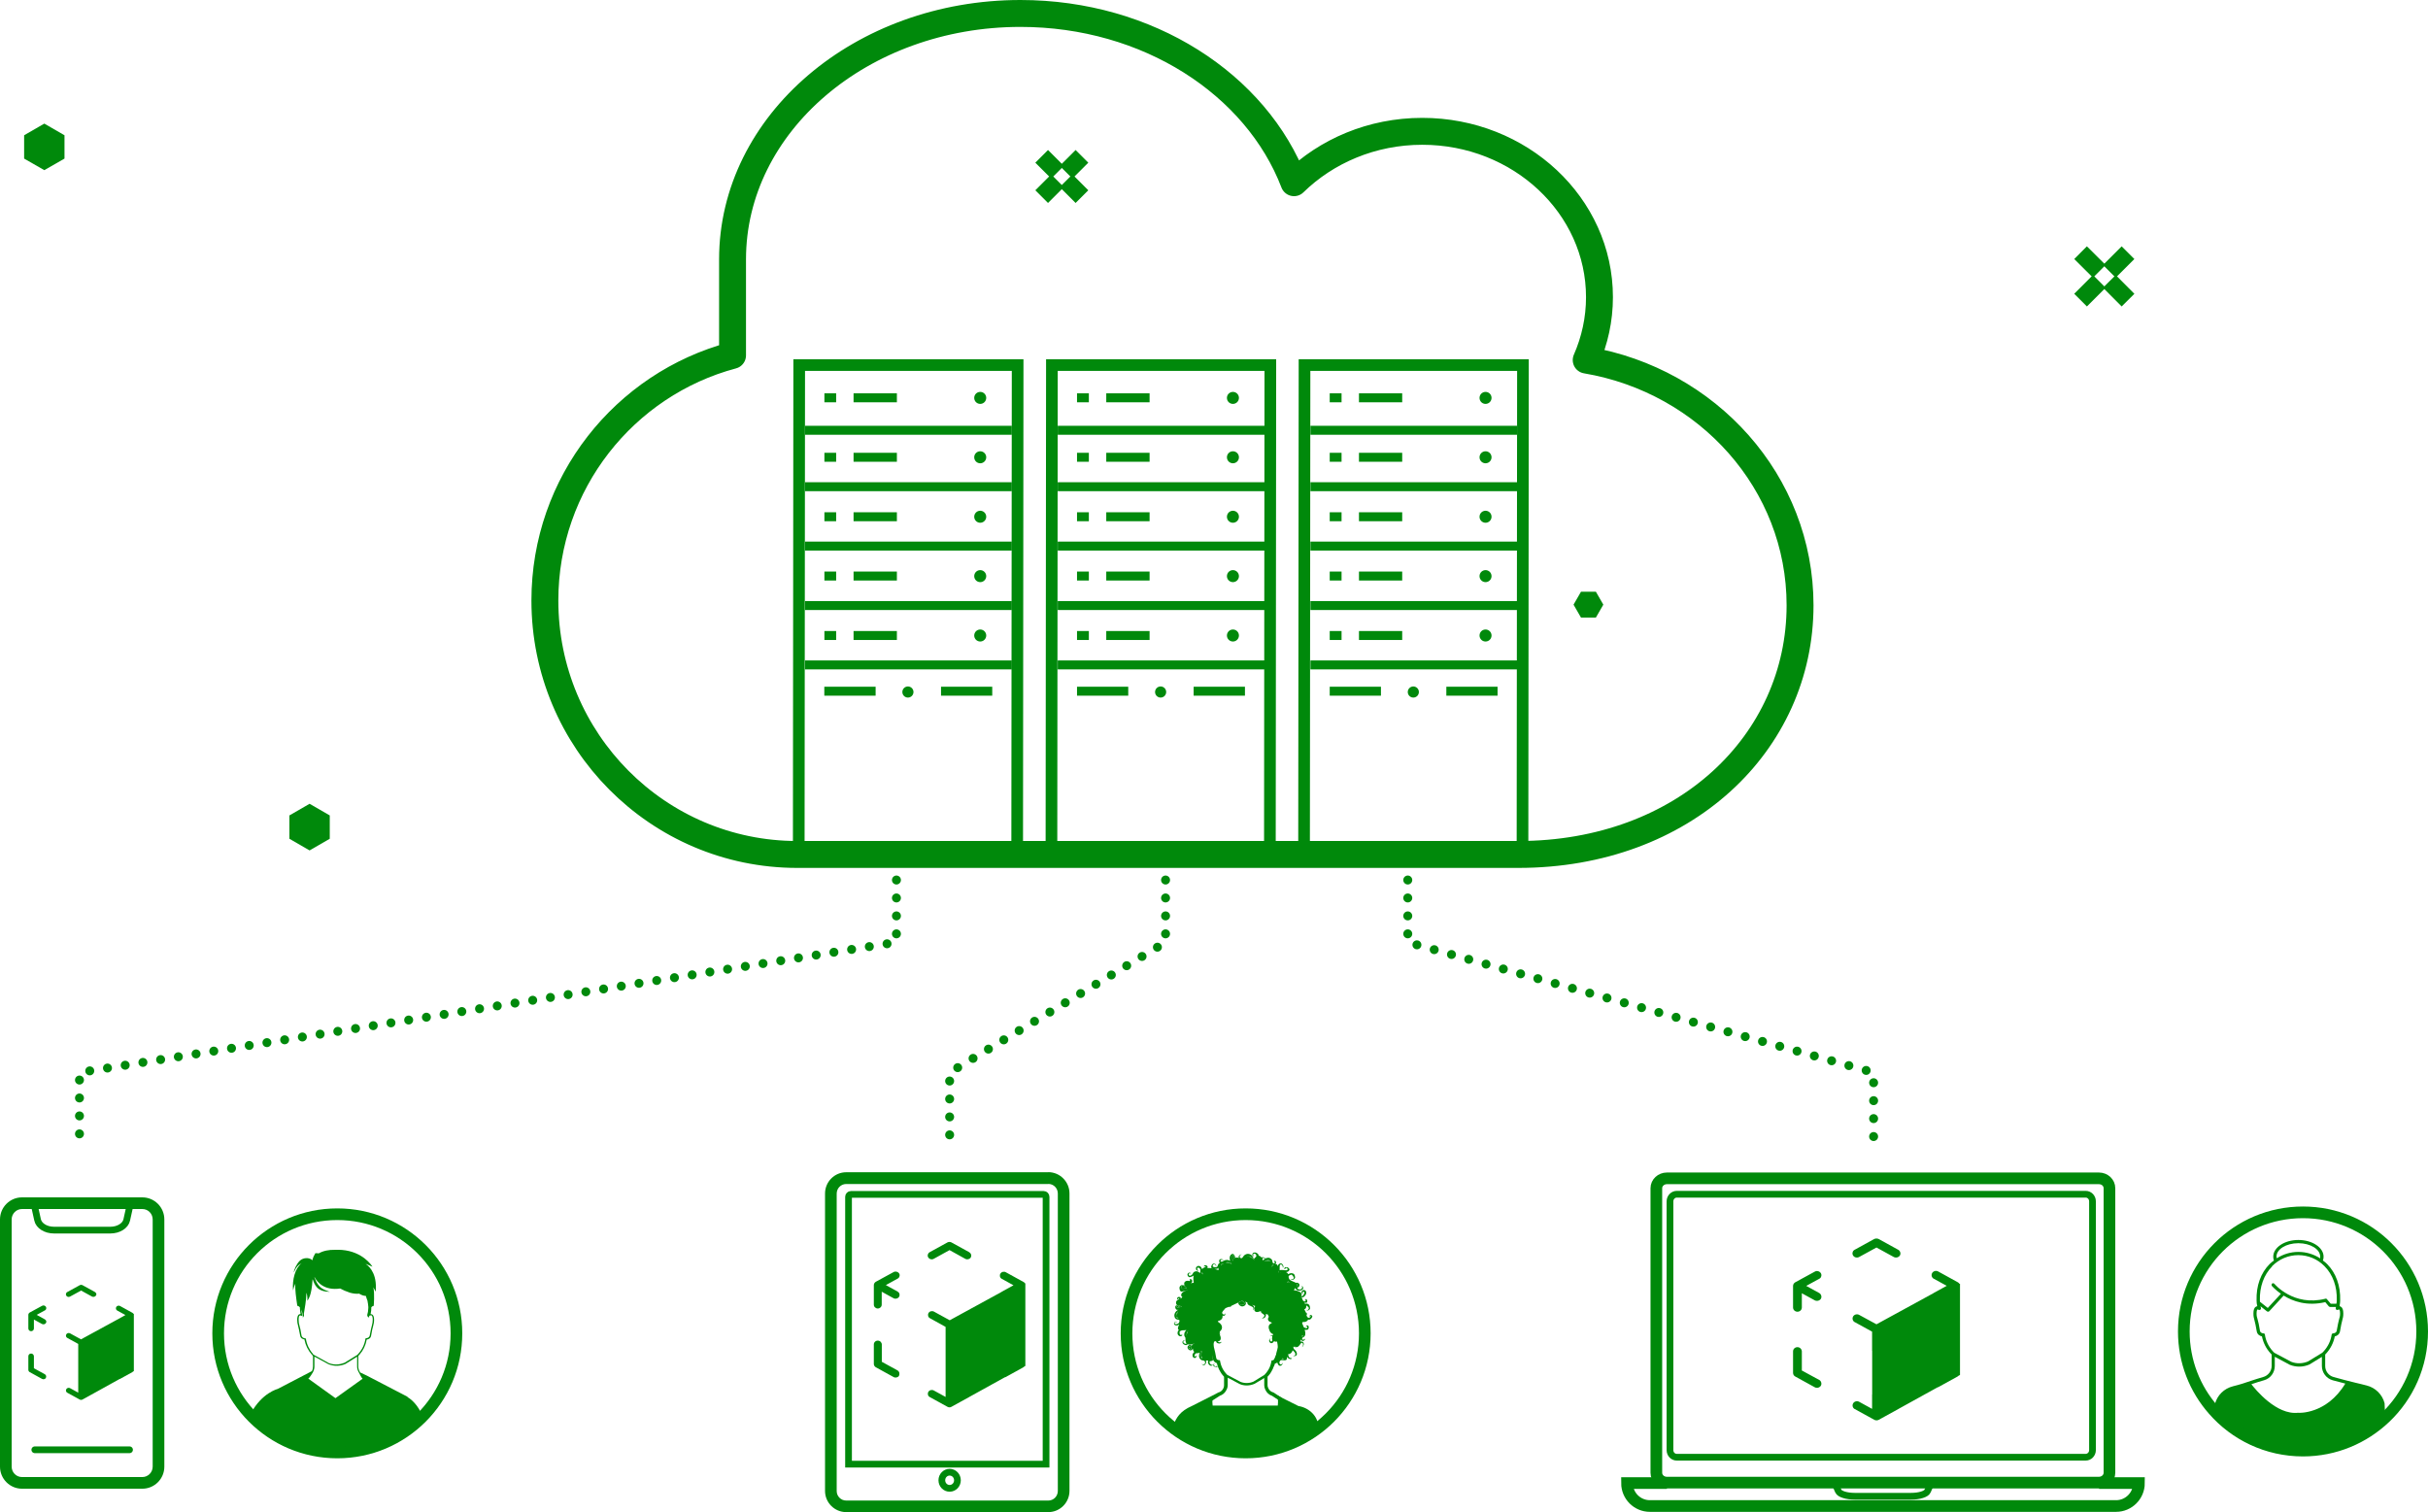 <svg viewBox="0 0 270.66 168.58" xmlns="http://www.w3.org/2000/svg" id="Layer_2">
  <defs>
    <style>
      .cls-1 {
        stroke-dasharray: 0 2;
      }

      .cls-1, .cls-2, .cls-3, .cls-4, .cls-5, .cls-6, .cls-7 {
        fill: none;
        stroke: #00890b;
      }

      .cls-1, .cls-2, .cls-4, .cls-5, .cls-6, .cls-7 {
        stroke-miterlimit: 10;
      }

      .cls-1, .cls-6, .cls-7 {
        stroke-linecap: round;
      }

      .cls-2, .cls-7 {
        stroke-width: 1.3px;
      }

      .cls-3 {
        stroke-linecap: square;
        stroke-linejoin: round;
        stroke-width: 3px;
      }

      .cls-4 {
        stroke-width: 2px;
      }

      .cls-8 {
        fill-rule: evenodd;
      }

      .cls-8, .cls-9 {
        fill: #00890b;
      }

      .cls-6 {
        stroke-width: .75px;
      }
    </style>
  </defs>
  <g id="Layer_1-2">
    <g id="Visual3">
      <polygon points="36.76 93.51 36.76 90.91 34.51 89.61 32.26 90.91 32.26 93.51 34.51 94.81 36.76 93.51" class="cls-9"></polygon>
      <polygon points="7.19 17.68 7.19 15.08 4.94 13.78 2.69 15.08 2.69 17.68 4.94 18.97 7.19 17.68" class="cls-9"></polygon>
      <polygon points="177.9 65.97 176.24 65.97 175.41 67.41 176.24 68.85 177.9 68.85 178.73 67.41 177.9 65.97" class="cls-9"></polygon>
      <g id="Servers">
        <g>
          <path d="M112.79,41.35l-.05,53.07h-23.05l.05-53.07h23.05M114.09,40.05h-25.65v1.3s-.05,53.07-.05,53.07v1.3s1.3,0,1.3,0h24.35v-1.3s.05-53.07.05-53.07v-1.3h0Z" class="cls-9"></path>
          <circle r=".67" cy="44.36" cx="109.27" class="cls-9"></circle>
          <line y2="44.35" x2="95.15" y1="44.35" x1="99.98" class="cls-5"></line>
          <line y2="44.35" x2="91.9" y1="44.35" x1="93.21" class="cls-5"></line>
          <line y2="54.26" x2="89.74" y1="54.26" x1="112.79" class="cls-5"></line>
          <line y2="47.97" x2="112.79" y1="47.97" x1="89.74" class="cls-5"></line>
          <circle r=".67" cy="50.98" cx="109.27" class="cls-9"></circle>
          <line y2="50.98" x2="95.15" y1="50.98" x1="99.98" class="cls-5"></line>
          <line y2="50.98" x2="91.9" y1="50.98" x1="93.21" class="cls-5"></line>
          <line y2="60.88" x2="89.74" y1="60.88" x1="112.79" class="cls-5"></line>
          <circle r=".67" cy="57.61" cx="109.27" class="cls-9"></circle>
          <line y2="57.61" x2="95.15" y1="57.61" x1="99.98" class="cls-5"></line>
          <line y2="57.61" x2="91.9" y1="57.61" x1="93.21" class="cls-5"></line>
          <line y2="67.51" x2="89.74" y1="67.51" x1="112.79" class="cls-5"></line>
          <circle r=".67" cy="64.23" cx="109.27" class="cls-9"></circle>
          <line y2="64.22" x2="95.15" y1="64.22" x1="99.98" class="cls-5"></line>
          <line y2="64.22" x2="91.9" y1="64.22" x1="93.21" class="cls-5"></line>
          <line y2="74.13" x2="89.74" y1="74.13" x1="112.79" class="cls-5"></line>
          <circle r=".67" cy="70.85" cx="109.27" class="cls-9"></circle>
          <circle r=".62" cy="77.15" cx="101.21" class="cls-9"></circle>
          <line y2="70.85" x2="95.15" y1="70.85" x1="99.98" class="cls-5"></line>
          <line y2="70.85" x2="91.9" y1="70.85" x1="93.21" class="cls-5"></line>
          <line y2="77.06" x2="97.61" y1="77.06" x1="91.89" class="cls-5"></line>
          <line y2="77.06" x2="110.61" y1="77.06" x1="104.9" class="cls-5"></line>
        </g>
        <g>
          <path d="M140.96,41.35l-.05,53.07h-23.05l.05-53.07h23.05M142.26,40.05h-25.65v1.3s-.05,53.07-.05,53.07v1.3s1.3,0,1.3,0h24.35v-1.3s.05-53.07.05-53.07v-1.3h0Z" class="cls-9"></path>
          <circle r=".67" cy="44.36" cx="137.44" class="cls-9"></circle>
          <line y2="44.35" x2="123.32" y1="44.35" x1="128.15" class="cls-5"></line>
          <line y2="44.35" x2="120.06" y1="44.35" x1="121.38" class="cls-5"></line>
          <line y2="54.26" x2="117.91" y1="54.26" x1="140.96" class="cls-5"></line>
          <line y2="47.97" x2="140.96" y1="47.97" x1="117.91" class="cls-5"></line>
          <circle r=".67" cy="50.98" cx="137.44" class="cls-9"></circle>
          <line y2="50.98" x2="123.32" y1="50.98" x1="128.15" class="cls-5"></line>
          <line y2="50.98" x2="120.06" y1="50.98" x1="121.38" class="cls-5"></line>
          <line y2="60.88" x2="117.91" y1="60.88" x1="140.96" class="cls-5"></line>
          <circle r=".67" cy="57.61" cx="137.44" class="cls-9"></circle>
          <line y2="57.61" x2="123.32" y1="57.61" x1="128.15" class="cls-5"></line>
          <line y2="57.61" x2="120.06" y1="57.61" x1="121.38" class="cls-5"></line>
          <line y2="67.51" x2="117.91" y1="67.51" x1="140.96" class="cls-5"></line>
          <circle r=".67" cy="64.23" cx="137.44" class="cls-9"></circle>
          <line y2="64.22" x2="123.32" y1="64.22" x1="128.15" class="cls-5"></line>
          <line y2="64.22" x2="120.06" y1="64.22" x1="121.38" class="cls-5"></line>
          <line y2="74.13" x2="117.91" y1="74.13" x1="140.96" class="cls-5"></line>
          <circle r=".67" cy="70.85" cx="137.44" class="cls-9"></circle>
          <circle r=".62" cy="77.15" cx="129.38" class="cls-9"></circle>
          <line y2="70.85" x2="123.32" y1="70.85" x1="128.15" class="cls-5"></line>
          <line y2="70.85" x2="120.06" y1="70.85" x1="121.38" class="cls-5"></line>
          <line y2="77.06" x2="125.77" y1="77.06" x1="120.06" class="cls-5"></line>
          <line y2="77.06" x2="138.78" y1="77.06" x1="133.06" class="cls-5"></line>
        </g>
        <g>
          <path d="M169.12,41.35l-.05,53.07h-23.05l.05-53.07h23.05M170.42,40.05h-25.65v1.3s-.05,53.07-.05,53.07v1.3s1.3,0,1.3,0h24.35v-1.3s.05-53.07.05-53.07v-1.3h0Z" class="cls-9"></path>
          <circle r=".67" cy="44.36" cx="165.6" class="cls-9"></circle>
          <line y2="44.35" x2="151.49" y1="44.35" x1="156.31" class="cls-5"></line>
          <line y2="44.35" x2="148.23" y1="44.35" x1="149.55" class="cls-5"></line>
          <line y2="54.26" x2="146.08" y1="54.26" x1="169.12" class="cls-5"></line>
          <line y2="47.97" x2="169.12" y1="47.97" x1="146.08" class="cls-5"></line>
          <circle r=".67" cy="50.98" cx="165.6" class="cls-9"></circle>
          <line y2="50.98" x2="151.49" y1="50.98" x1="156.31" class="cls-5"></line>
          <line y2="50.98" x2="148.23" y1="50.98" x1="149.55" class="cls-5"></line>
          <line y2="60.88" x2="146.08" y1="60.88" x1="169.12" class="cls-5"></line>
          <circle r=".67" cy="57.61" cx="165.6" class="cls-9"></circle>
          <line y2="57.61" x2="151.49" y1="57.61" x1="156.31" class="cls-5"></line>
          <line y2="57.61" x2="148.23" y1="57.61" x1="149.55" class="cls-5"></line>
          <line y2="67.51" x2="146.08" y1="67.51" x1="169.12" class="cls-5"></line>
          <circle r=".67" cy="64.23" cx="165.6" class="cls-9"></circle>
          <line y2="64.22" x2="151.49" y1="64.22" x1="156.31" class="cls-5"></line>
          <line y2="64.22" x2="148.23" y1="64.22" x1="149.55" class="cls-5"></line>
          <line y2="74.13" x2="146.08" y1="74.13" x1="169.12" class="cls-5"></line>
          <circle r=".67" cy="70.85" cx="165.6" class="cls-9"></circle>
          <circle r=".62" cy="77.15" cx="157.55" class="cls-9"></circle>
          <line y2="70.85" x2="151.49" y1="70.85" x1="156.31" class="cls-5"></line>
          <line y2="70.85" x2="148.23" y1="70.85" x1="149.55" class="cls-5"></line>
          <line y2="77.06" x2="153.94" y1="77.06" x1="148.23" class="cls-5"></line>
          <line y2="77.06" x2="166.94" y1="77.06" x1="161.23" class="cls-5"></line>
        </g>
      </g>
      <path d="M169.25,95.26c18.49,0,31.41-12.44,31.41-27.78,0-13.7-10.3-25.05-23.84-27.34.95-2.17,1.48-4.53,1.48-7.01,0-10.21-8.85-18.49-19.76-18.49-5.62,0-10.69,2.21-14.29,5.73-4.2-10.96-16.26-18.87-30.5-18.87-17.72,0-32.09,12.27-32.09,27.41v10.71c-12.03,3.21-20.92,14.21-20.92,27.33,0,15.63,12.59,28.31,28.13,28.31h80.38Z" class="cls-3"></path>
      <g>
        <line y2="19.2" x2="118.84" y1="17.43" x1="120.61" class="cls-4"></line>
        <line y2="21.92" x2="116.12" y1="20.15" x1="117.89" class="cls-4"></line>
        <line y2="20.15" x2="118.84" y1="21.92" x1="120.61" class="cls-4"></line>
        <line y2="17.43" x2="116.12" y1="19.2" x1="117.89" class="cls-4"></line>
      </g>
      <g>
        <line y2="30.25" x2="235.14" y1="28.17" x1="237.22" class="cls-4"></line>
        <line y2="33.46" x2="231.93" y1="31.37" x1="234.02" class="cls-4"></line>
        <line y2="31.37" x2="235.14" y1="33.46" x1="237.22" class="cls-4"></line>
        <line y2="28.17" x2="231.93" y1="30.25" x1="234.02" class="cls-4"></line>
      </g>
      <g>
        <g>
          <g>
            <path d="M233.26,133.93v27.74c0,.43-.34.79-.76.79h-45.58c-.42,0-.76-.35-.76-.79v-27.74c0-.43.34-.79.76-.79h45.58c.42,0,.76.35.76.79Z" class="cls-6"></path>
            <path d="M185.81,165.29h48.17c.64,0,1.17-.49,1.17-1.1v-31.72c0-.61-.52-1.1-1.17-1.1h-48.17c-.64,0-1.17.49-1.17,1.1v31.72c0,.61.52,1.1,1.17,1.1" class="cls-2"></path>
            <path d="M215.18,165.54l-.31.7c-.14.33-.92.57-1.82.57h-6.3c-.9,0-1.68-.24-1.82-.57l-.31-.7" class="cls-6"></path>
            <path d="M233.99,165.34h4.45c0,1.41-1.14,2.56-2.55,2.56h-51.97c-1.41,0-2.55-1.14-2.55-2.56h0s4.45,0,4.45,0" class="cls-2"></path>
          </g>
          <g>
            <path d="M202.98,154.49c-.15.22-.44.3-.68.17l-2.18-1.2c-.15-.08-.24-.23-.24-.41v-2.39c0-.26.21-.47.48-.47.27-.01.49.21.5.47v2.13l1.93,1.05h.01c.23.14.3.43.18.65" class="cls-9"></path>
            <path d="M203.02,144.45c.04.11.02.24-.04.35-.15.22-.44.29-.68.17l-1.44-.79v1.59c0,.26-.22.47-.49.47s-.49-.21-.49-.47v-2.4c0-.17.09-.32.24-.41l2.18-1.19c.24-.14.53-.05.68.17.06.1.08.24.04.35-.03.13-.11.23-.23.28l-1.44.79,1.44.79c.11.06.2.17.23.29" class="cls-9"></path>
            <path d="M211.79,139.97c-.15.22-.44.29-.68.17l-1.93-1.06-1.94,1.06c-.07.04-.16.06-.24.06-.18,0-.34-.08-.43-.23-.07-.11-.08-.24-.05-.35.03-.13.11-.23.23-.29l2.18-1.2c.16-.07.34-.07.49,0l2.18,1.2c.11.06.2.17.23.29.04.11.02.24-.04.35" class="cls-9"></path>
            <path d="M218.49,143.14v10.15l-.17.09s-.05.05-.08.07l-2.18,1.2s-.05.02-.08.02l-4.34,2.4s-.02.02-.03.02l-2.18,1.2c-.15.08-.33.08-.49,0l-2.18-1.2h-.01c-.23-.13-.3-.42-.17-.64s.44-.3.67-.17l1.44.79v-1.59s.01-.01.01-.02v-4.85s-.01-.01-.01-.02v-2.13l-1.93-1.06h-.01c-.23-.13-.3-.42-.17-.64s.44-.3.67-.17l1.93,1.05,6.37-3.48.02-.02,1.44-.79-1.44-.79h-.01c-.23-.13-.3-.42-.17-.64s.44-.3.67-.17l2.18,1.2c.07.04.14.09.18.17h.07Z" class="cls-9"></path>
          </g>
        </g>
        <g>
          <path d="M256.21,138.6c1.34,0,2.43.67,2.43,1.49v.2c-.73-.47-1.56-.72-2.43-.72s-1.69.25-2.4.71c-.01-.06-.04-.13-.04-.19,0-.82,1.09-1.49,2.43-1.49ZM253.27,141.17c.78-.79,1.82-1.24,2.93-1.24s2.15.44,2.93,1.24c.92.93,1.41,2.27,1.36,3.79,0,.15-.01.26-.04.39h-.63l-.42-.5c-.04-.06-.12-.09-.18-.06-3.53.9-5.66-1.63-5.67-1.65-.04-.04-.08-.06-.13-.08-.05,0-.1.01-.14.04-.04.04-.05.08-.06.13,0,.05.01.1.04.14.01,0,.36.42,1,.87l-1.46,1.58-.87-.69c-.01-.05-.01-.1-.01-.15-.05-1.51.44-2.85,1.36-3.79ZM252.49,148.8c-.01-.09-.09-.15-.18-.15-.06,0-.33-.03-.38-.28-.1-.66-.19-1-.26-1.26-.08-.26-.12-.4-.12-.68,0-.39.1-.44.1-.44.01-.01.05-.01.12.03s.14.03.21-.01c.05-.05.08-.13.06-.2-.03-.04-.04-.11-.05-.18l.72.57s.08.04.12.04c.05,0,.1-.03.14-.06l1.6-1.74c1.01.63,2.59,1.21,4.64.73l.4.48s.09.06.14.06h.65s-.01.08-.03.1c-.01.08.01.15.06.2.06.04.14.05.21.01.06-.04.1-.04.12-.03,0,0,.1.05.1.44,0,.28-.04.42-.12.68-.06.26-.15.61-.26,1.26-.05.26-.37.28-.38.28-.09,0-.17.06-.18.15-.1.68-.4,1.3-.86,1.82l-.18.19-1.59.97c-.59.25-1.28.28-1.87.04l-1.9-1.01-.18-.19c-.46-.52-.76-1.14-.86-1.82ZM256.21,157.5c-2.46.3-4.82-2.64-5.24-3.18.01-.01.03-.01.04-.01.44-.15.87-.29,1.37-.43.72-.2,1.2-.86,1.2-1.59v-1.03l1.68.9c.33.13.69.2,1.05.2.4,0,.79-.09,1.14-.24l1.38-.85v1.02c0,.73.49,1.39,1.2,1.59.47.13.93.25,1.41.37-2.11,3.48-5.24,3.26-5.24,3.26ZM265.82,156.44c-.25-.97-1.02-1.74-2.01-1.98-.43-.12-.82-.2-1.22-.3-.85-.21-1.64-.41-2.45-.64-.55-.15-.94-.65-.94-1.23v-1.28l.14-.15c.47-.53.79-1.17.93-1.87.24-.05.51-.21.58-.56.1-.63.19-.98.25-1.22.08-.29.12-.45.12-.78,0-.4-.09-.65-.28-.75-.04-.03-.09-.06-.14-.06.01,0,.01-.02.01-.03,0-.03.02-.04.02-.07,0-.01-.01-.02-.01-.03.03-.17.05-.34.05-.52.05-1.62-.47-3.06-1.46-4.05-.15-.15-.3-.27-.47-.39.06-.14.08-.27.08-.43,0-1.02-1.26-1.86-2.81-1.86s-2.8.84-2.8,1.86c0,.14.02.29.07.43-.16.12-.32.24-.47.39-.99.99-1.51,2.43-1.46,4.05,0,.23.02.44.08.65-.06.02-.11.03-.15.06-.19.1-.28.35-.28.75,0,.33.04.49.12.78.06.24.15.59.25,1.22.06.35.34.51.58.56.14.7.46,1.34.94,1.87l.14.15v1.28c0,.58-.4,1.08-.95,1.23-.5.14-.94.29-1.38.43-.59.21-1.21.41-1.98.6-1,.25-1.76,1.01-2.01,1.98l-.18.65c2.42,2.78,6,4.54,9.99,4.54,3.56,0,6.78-1.4,9.17-3.67l-.07-1.61Z" class="cls-9"></path>
          <path d="M270.01,148.44c0,3.78-1.58,7.2-4.12,9.61-2.39,2.27-5.61,3.67-9.17,3.67-3.99,0-7.57-1.76-9.99-4.54-2.05-2.33-3.29-5.39-3.29-8.74,0-7.34,5.94-13.28,13.28-13.28s13.29,5.94,13.29,13.28Z" class="cls-7"></path>
        </g>
      </g>
      <g>
        <g>
          <path d="M15.87,134.79c.64,0,1.15.52,1.15,1.16v27.56c0,.64-.52,1.16-1.15,1.16H2.45c-.64,0-1.15-.52-1.15-1.16v-27.56c0-.64.52-1.16,1.15-1.16h13.42M15.87,133.49H2.45c-1.35,0-2.45,1.1-2.45,2.46v27.56c0,1.36,1.1,2.46,2.45,2.46h13.42c1.35,0,2.45-1.1,2.45-2.46v-27.56c0-1.36-1.1-2.46-2.45-2.46h0Z" class="cls-9"></path>
          <path d="M14.44,134.6l-.31,1.4c-.14.66-.92,1.14-1.82,1.14h-6.3c-.9,0-1.68-.48-1.82-1.14l-.31-1.4" class="cls-6"></path>
          <line y2="161.63" x2="14.44" y1="161.63" x1="3.88" class="cls-6"></line>
          <g>
            <path d="M5.12,153.62c-.09.14-.28.19-.43.11l-1.38-.76c-.09-.05-.15-.15-.15-.26v-1.51c0-.16.13-.3.3-.3.17,0,.31.13.32.3v1.34l1.22.67h0c.15.09.19.27.11.41" class="cls-9"></path>
            <path d="M5.15,147.28c.03.07.01.15-.03.22-.09.14-.28.18-.43.11l-.91-.5v1c0,.16-.14.3-.31.3s-.31-.13-.31-.3v-1.52c0-.11.06-.2.15-.26l1.38-.75c.15-.09.34-.03.43.11.04.07.05.15.03.22-.02.08-.07.15-.15.18l-.91.5.91.5c.07.04.13.11.15.18" class="cls-9"></path>
            <path d="M10.69,144.44c-.09.14-.28.18-.43.11l-1.22-.67-1.23.67s-.1.04-.15.04c-.11,0-.22-.05-.27-.15-.05-.07-.05-.15-.03-.22.02-.08.07-.15.15-.18l1.38-.76c.1-.05.22-.05.31,0l1.38.76c.07.04.13.11.15.18.03.07.01.15-.03.22" class="cls-9"></path>
            <path d="M14.92,146.45v6.41l-.11.06s-.03.03-.05.05l-1.38.76s-.03.01-.05.01l-2.74,1.52s-.01.01-.02.01l-1.38.76c-.09.05-.21.05-.31,0l-1.38-.76h0c-.15-.08-.19-.26-.11-.4s.28-.19.42-.11l.91.5v-1s0,0,0-.01v-3.07s0,0,0-.01v-1.34l-1.22-.67h0c-.15-.08-.19-.26-.11-.4s.28-.19.42-.11l1.22.67,4.03-2.2h.01s.91-.51.91-.51l-.91-.5h0c-.15-.08-.19-.26-.11-.4s.28-.19.42-.11l1.38.76s.09.06.11.11h.05Z" class="cls-9"></path>
          </g>
        </g>
        <g>
          <path d="M45.43,155.75v-.03l-4.54-2.36-.74-.35c-.13-.21-.21-.43-.21-.66v-1.17l.03-.03s.02-.02.02-.03l.02-.03.07-.07c.4-.46.68-1.02.78-1.61l.02-.06.06-.02c.14-.02.38-.12.43-.42.09-.55.16-.86.23-1.09.06-.25.1-.4.1-.68,0-.31-.07-.51-.21-.59-.01-.01-.04-.02-.08-.03l-.1-.02.02-.1c.04-.17.06-.36.06-.55v-.1c.05-.07.12-.13.2-.15.03-.01.05-.01.07-.01,0,0,.12-1.36-.04-2.07.16.29.26.48.26.48,0,0,.02-.15.02-.4.06-1.89-.98-2.6-1.15-2.69.02,0,.05.01.08.02.36.15.63.27.69.29-.09-.15-1.09-1.68-3.41-1.87-.29-.02-.54-.02-.78-.01h-.05c-.58-.01-1.22.09-1.74.39l-.38-.02c-.14.23-.29.51-.33.79-.38-.35-1.03-.29-1.39.04-.35.31-.69,1.03-.69,1.33.27-.63.52-.86.88-1.05-.72.54-1.07,1.83-.96,3.04.06-.27.15-.52.25-.75-.04.62.08,1.52.22,2.47,0,0,.04,0,.09.02.05.02.12.06.2.15v.09c.01.18.03.38.06.55l.02.1-.1.02s-.05.01-.08.03c-.16.09-.2.37-.2.59,0,.28.03.43.1.68.05.22.13.51.23,1.09.04.3.29.39.43.42l.06.02v.06c.12.6.4,1.15.8,1.61l.09.1s.01.02.01.03l.04.03v1.16c0,.18-.04.37-.12.53l-.84.44-2.98,1.55s-1.76.43-2.99,2.73c2.38,2.74,5.91,4.48,9.85,4.48,3.68,0,7.01-1.52,9.37-3.97-.34-.98-.98-1.88-1.78-2.35ZM34.87,150.92c-.41-.47-.68-1.05-.77-1.66-.01-.03-.04-.05-.07-.05-.17-.01-.38-.1-.42-.33-.09-.58-.16-.88-.23-1.11-.06-.23-.09-.37-.09-.64,0-.33.07-.43.12-.46l.04-.02h.03s.09.02.12.04c.02.01.05.01.07-.01.02-.02.03-.04.02-.07-.03-.13-.08-.35-.1-.63.06.14.11.33.14.56.01.1.02.21.03.3,0,.02.01.04.01.06v.06s.01-.05.03-.14c.08-.07.11-.17.08-.28,0-.02-.01-.04-.01-.06.1-.56.26-1.51.29-2.28.01-.02.01-.04.02-.06,0,0,.13.52.08.88.09-.15.48-.53.58-2.37t.02-.02c.1.3.24.64.45.87.35.41.93.51,1.45.52-.3-.1-.59-.21-.85-.37-.26-.15-.47-.44-.62-.7-.07-.14-.16-.33-.24-.53.01-.01.02-.02.02-.03.34.63,1.14,1.51,2.85,1.26.16.09.33.17.49.24.21.09.41.16.61.23.39.11.73.13.96.11.02-.01.03-.01.05-.01.24.15.49.25.76.26.01.04.02.07.03.11.04.13.08.28.14.4.05.24.08.47.1.71v.11c-.01.34-.06.59-.11.73-.03.11.01.23.09.29.03.03.07.04.11.04,0-.02,0-.09.01-.2.03.01.05.02.08,0,.05-.03.12-.05.18-.02.05.04.13.14.13.47,0,.27-.03.4-.09.64-.06.23-.14.53-.24,1.11-.03.23-.24.32-.41.32-.04,0-.07.03-.07.06-.09.62-.36,1.19-.78,1.66l-.13.14-1.41.87c-.3.12-.62.2-.93.2-.28,0-.56-.05-.83-.15l-1.7-.94-.11-.11ZM37.4,155.88l-3.03-2.18c.14-.08.44-.6.52-.72,0-.01.01-.02.01-.03.1-.2.15-.4.15-.61v-1.1l1.57.85c.62.25,1.3.23,1.89-.03l1.3-.81v1.09c0,.25.07.49.22.72.02.02.26.55.39.65l-3.03,2.17Z" class="cls-8"></path>
          <circle r="13.28" cy="148.65" cx="37.6" class="cls-7"></circle>
        </g>
      </g>
      <g>
        <g>
          <path d="M116.86,131.99c.59,0,1.06.48,1.06,1.07v33.16c0,.59-.47,1.07-1.06,1.07h-22.53c-.59,0-1.06-.48-1.06-1.06v-33.16c0-.59.47-1.07,1.06-1.07h22.53M116.86,130.69h-22.53c-1.3,0-2.36,1.06-2.36,2.37v33.16c0,1.3,1.06,2.36,2.36,2.36h22.53c1.3,0,2.36-1.06,2.36-2.37v-33.16c0-1.3-1.06-2.37-2.36-2.37h0Z" class="cls-9"></path>
          <path d="M105.86,165.93c-.48,0-.87-.4-.87-.9s.39-.9.87-.9.87.4.87.9-.39.9-.87.9ZM94.85,133.16h21.5c.14,0,.26.12.26.27v29.8h-22.02v-29.8c0-.15.12-.27.26-.27Z" class="cls-6"></path>
          <g>
            <path d="M100.23,153.37c-.13.2-.4.27-.62.15l-1.98-1.09c-.13-.08-.22-.21-.22-.37v-2.17c0-.24.19-.43.44-.43.25,0,.44.19.45.43v1.93l1.75.96h0c.21.12.27.39.16.59" class="cls-9"></path>
            <path d="M100.26,144.26c.04.1.02.22-.04.32-.13.2-.4.27-.62.15l-1.31-.72v1.44c0,.24-.2.43-.44.43s-.44-.19-.44-.43v-2.18c0-.15.09-.29.22-.37l1.98-1.08c.22-.12.48-.05.62.15.06.09.08.22.04.32-.03.11-.1.21-.21.26l-1.31.72,1.31.72c.1.06.18.15.21.26" class="cls-9"></path>
            <path d="M108.22,140.19c-.13.2-.4.27-.62.15l-1.75-.97-1.76.97c-.07.04-.14.06-.22.06-.16,0-.31-.08-.39-.21-.07-.1-.08-.22-.05-.32.03-.11.1-.21.21-.27l1.98-1.09c.14-.07.31-.07.44,0l1.98,1.09c.1.06.18.15.21.27.04.1.02.22-.04.32" class="cls-9"></path>
            <path d="M114.3,143.07v9.21l-.15.09s-.05.05-.08.07l-1.98,1.09s-.05.02-.08.02l-3.94,2.18s-.02.02-.03.02l-1.98,1.09c-.13.08-.3.08-.44,0l-1.98-1.09h0c-.21-.11-.27-.38-.15-.58s.4-.27.61-.15l1.31.72v-1.44s0,0,0-.02v-4.4s0,0,0-.02v-1.93l-1.75-.97h0c-.21-.11-.27-.38-.15-.58s.4-.27.61-.15l1.75.96,5.78-3.16.02-.02,1.31-.72-1.31-.72h0c-.21-.11-.27-.38-.15-.58s.4-.27.61-.15l1.98,1.09c.07.04.12.09.16.15h.07Z" class="cls-9"></path>
          </g>
        </g>
        <g>
          <g>
            <path d="M142.67,155.7l-.69-.45-.05-.02c-.26-.07-.47-.26-.56-.5-.05-.1-.07-.2-.07-.31v-.94l.08-.08c.14-.15.25-.31.35-.49.13-.21.22-.43.3-.66.03-.09.06-.18.07-.27.21-.07.42-.23.47-.53.08-.49.14-.75.19-.94.06-.22.1-.36.1-.63,0-.36-.1-.6-.29-.71t-.02,0c.02-.14.04-.26.04-.41.04-1.28-.37-2.43-1.16-3.24-.69-.69-1.59-1.07-2.55-1.07s-1.88.38-2.57,1.07c-.78.81-1.2,1.96-1.15,3.24,0,.15,0,.27.03.41,0,0,0,0-.02,0-.19.11-.28.34-.28.71,0,.27.04.41.1.63.05.19.12.46.19.94,0,.04.02.07.04.11.07.22.24.35.43.42.08.33.2.65.38.94.1.18.21.34.35.49l.07.08v.94c0,.17-.05.33-.15.47-.11.17-.27.29-.48.34l-.6.32-.3.32.03.4.2-.14.83-.53c.29-.1.55-.3.69-.57.12-.19.19-.4.19-.62v-.83l1.33.71c.25.11.52.16.8.16s.6-.07.87-.19l1.07-.64v.8c0,.18.04.34.12.5.14.32.41.58.76.69l.66.43.24.15.22-.33-.24-.16ZM140.94,153.29l-1.21.74c-.46.2-.98.21-1.44.03l-1.49-.79s0,0,0,0l-.12-.13c-.06-.07-.12-.14-.17-.21-.25-.33-.42-.72-.49-1.13l-.03-.15-.15-.02c-.08-.02-.24-.06-.26-.23-.09-.51-.15-.77-.2-.96-.05-.21-.09-.32-.09-.54,0-.23.05-.34.13-.37h.18s.1.02.1.02l-.07-.26c-.03-.17-.06-.34-.06-.54-.02-.51.05-.99.19-1.44,0,0,0-.03.02-.04.11-.38.27-.72.5-1.04h0c.09-.12.17-.22.26-.32.02,0,.02-.03.03-.04s.02-.02.03-.03l.02-.02c.61-.61,1.41-.96,2.28-.96s1.65.34,2.26.96c.7.73,1.08,1.77,1.04,2.93,0,.19-.02.37-.06.54l-.02.21v.06s.26-.03.26-.03c.04.03.09.14.09.37,0,.21-.03.32-.08.54-.05.16-.11.39-.18.78-.02.06-.03.12-.04.19,0,.11-.07.16-.14.2-.04.02-.09.03-.13.04l-.15.02-.03.15c-.07.41-.23.8-.49,1.13-.05.08-.11.15-.17.21l-.14.16Z" class="cls-8"></path>
            <g>
              <path d="M141.63,147.77s.05-.09.07-.13c0,0,0,0,0,0-.03.04-.05.08-.07.13Z" class="cls-9"></path>
              <path d="M132.68,150.08c-.06,0-.13.04-.16.1-.03.07.02.13.07.17.04.03.11.07.16.02.05-.04.06-.1.06-.16,0,0,0,0,0-.01,0-.03,0-.06-.03-.08-.03-.03-.07-.05-.11-.05Z" class="cls-9"></path>
              <path d="M133.04,149.85c-.01.06-.02.12-.02.18,0,0,0,0,0,.01,0,0,0-.03,0-.04.02-.09.04-.17.07-.26-.01,0-.04,0-.04.02,0,.02-.01.05-.02.08Z" class="cls-9"></path>
              <path d="M132.82,150.21s0,0,0-.01c0,0,0,0,0,.01h0Z" class="cls-9"></path>
              <path d="M143.58,142.81c-.02.07-.05.14-.08.2.09-.02.19-.03.28-.04-.08-.04-.15-.09-.2-.16Z" class="cls-9"></path>
              <path d="M142,140.99s-.1,0-.14-.02c0,.17-.1.18-.19.33.05-.06.11-.13.18-.18.05-.04.1-.08.15-.12Z" class="cls-9"></path>
              <path d="M132.32,148.46s-.06.1-.07.15c-.04.1-.06.21-.02.31,0-.02,0-.03.01-.05,0,0,0-.01,0-.02.04-.16.09-.32.15-.48-.02,0-.06.07-.06.08Z" class="cls-9"></path>
              <path d="M142.85,141.88s-.07,0-.1,0c-.01,0-.06.02-.06.02,0,0,.01,0,.02,0,.05,0,.1-.01.15-.01Z" class="cls-9"></path>
              <path d="M142.57,141.81s0-.03-.01-.05c0-.03-.02-.07-.03-.1,0,.07,0,.14,0,.21.02,0,.04-.02.04-.02,0-.01,0-.02,0-.03Z" class="cls-9"></path>
              <path d="M144.56,143.41s.1-.09.09-.14c0-.05-.06-.08-.1-.1,0,0-.02,0-.02,0,.04.07.05.16.03.25Z" class="cls-9"></path>
              <path d="M145.55,146.52s.01-.03.01-.03c0,0-.02-.02-.03-.02-.03-.02-.05-.04-.08-.06.03.03.06.07.08.11,0,0,0,.01,0,.01Z" class="cls-9"></path>
              <path d="M132.08,143.37c0,.11-.02.11-.06.02-.04-.08-.16-.11-.24-.07-.09.05-.1.12-.08.21,0,.04.02.09.06.12.04.03.11.03.16.02.13-.01.26-.05.39-.06,0,0,0,0,0,0-.09-.07-.17-.15-.23-.25Z" class="cls-9"></path>
              <path d="M131.38,145.67c-.03-.06-.04-.14-.11-.12-.03,0-.09-.01-.09.02,0,.03,0,.13.01.15.01.02.03.05.05.06.01,0,.03,0,.04,0,.02,0,.04,0,.06,0-.02,0,0,0,0,0,.02,0,.06,0,.06-.02,0-.01,0-.04,0-.05,0-.02-.01-.03-.02-.05Z" class="cls-9"></path>
              <path d="M131.34,146.97s0,0,0,0c-.01,0-.06-.01,0,0Z" class="cls-9"></path>
              <path d="M131.46,145.77s0,0,0,0c.07-.02.25-.07.32-.11-.08-.02-.26-.03-.34-.07.02.06.03.12.01.18Z" class="cls-9"></path>
              <path d="M131.24,146.34c-.06.11-.15.25-.14.37.01.13.1.23.23.25,0,0,0,0,0,0,0,0,.04,0,.06,0-.14-.07-.19-.19-.19-.36,0-.17.09-.32.19-.46-.05.05-.12.11-.16.18Z" class="cls-9"></path>
              <path d="M137.02,140.74c-.12-.03-.25-.02-.37.02,0,0-.02,0-.02,0,.24,0,.47.07.69.16-.08-.09-.18-.16-.3-.19Z" class="cls-9"></path>
              <polygon points="144.43 150.08 144.43 150.08 144.42 150.08 144.43 150.08" class="cls-9"></polygon>
              <path d="M140.69,146.07s0,.02,0,.02c0,.01.01.03.02.04,0-.02,0-.04,0-.07,0,0-.02,0-.02,0Z" class="cls-9"></path>
              <path d="M139.35,145.3s0,0,0,0l-.06-.03s.04.02.07.03Z" class="cls-9"></path>
              <path d="M144.28,150.07s.03,0,.04,0h.11s.05,0,.05,0c.03,0,.07,0,.1,0-.1,0-.2-.01-.3-.04,0,0,0,.03,0,.04Z" class="cls-9"></path>
              <path d="M138.46,145.01s0,0,0,0l-.42.2c.03.06.07.12.12.17.08.06.17.11.27.11.09,0,.18-.03.24-.1.03-.03.05-.07.04-.12,0-.04-.03-.07-.06-.09-.06-.06-.13-.1-.19-.17Z" class="cls-9"></path>
              <path d="M145.07,148.87c.01.07.02.15.02.22.05-.06.12-.09.18-.13,0,0-.02,0-.02,0-.06-.02-.12-.05-.18-.09Z" class="cls-9"></path>
              <path d="M141.65,140.61c-.08-.11-.23-.14-.35-.13-.08,0-.15.03-.23.06-.05.02-.11.03-.14.08,0,0,.27-.04.37-.05.12,0,.24,0,.35.04Z" class="cls-9"></path>
              <path d="M142.88,151.5c.07,0,.21.02.2.02,0,0,.11.03.16.04-.1-.05-.2-.12-.29-.19-.02.05-.05.09-.07.13Z" class="cls-9"></path>
              <path d="M137.38,140.62c.03-.1.17-.33.2-.42.04-.09.01-.14-.03-.2-.02-.02-.05-.06-.08-.06-.03,0-.06.03-.07.06-.05.06-.07.14-.07.21,0,.02.02.29.04.39,0,0,0,.01,0,.02Z" class="cls-9"></path>
              <path d="M134.09,141.99s-.02-.03-.03-.05c-.03-.04-.05-.08-.06-.13-.02.06-.05.11-.08.17.06.03.12.06.17.09,0-.03,0-.05,0-.08Z" class="cls-9"></path>
              <path d="M139.46,140.18c.13.08.24.18.34.29,0-.01.01-.01,0-.03-.01-.01-.03-.03-.04-.05-.03-.04-.05-.07-.08-.11-.05-.06-.11-.12-.18-.16-.14-.08-.32-.09-.47-.03.15-.05.31,0,.44.08Z" class="cls-9"></path>
              <path d="M136.26,140.85s-.03.02-.04.03c-.02.02-.04.04-.06.06-.03.03-.05.07-.06.11,0,.02-.01.05-.02.05.05-.1.17-.14.26-.2-.01,0-.07-.05-.08-.05Z" class="cls-9"></path>
              <path d="M133.96,150.64s-.07.03-.1.06c-.01.01-.03.02-.03.04,0,.02-.01.04-.02.05-.02.08-.03.17-.03.25,0,.08.02.16.06.23.03.06.06.12.12.15,0,0,0,0,0,0,0,0,0,0,0,0,0,0,.02,0,.03.01-.07-.11-.09-.25-.09-.38,0-.14.02-.29.05-.43Z" class="cls-9"></path>
              <polygon points="133.97 151.42 133.97 151.42 133.97 151.42 133.97 151.42" class="cls-9"></polygon>
              <path d="M136.07,146.16s.01-.07.02-.11c-.03,0-.06.02-.09.02.02.03.05.06.07.09Z" class="cls-9"></path>
              <path d="M145.33,147.38s.03,0,.04,0h.06s.09-.02.12-.03c.08-.02.16-.07.2-.13.03-.05.05-.04.06-.07,0,0,0-.02,0-.04.14.05.27,0,.36-.12.05-.04.14-.2.12-.25-.05-.12-.15-.15-.22-.13-.1.04-.12.15-.1.22.03-.04.05-.15.1-.12.09.03,0,.12-.05.16-.05.04-.12.06-.19.03,0,0-.02,0-.03-.02-.09-.04-.13-.18-.15-.21,0-.04,0-.1,0-.14.02,0,.06.05.08.06,0-.02-.05-.09-.05-.11,0-.04,0-.09.02-.13-.03.03-.05.03-.08.05-.04-.06-.12-.22-.15-.29-.02-.03-.03-.06-.05-.1,0,0-.03-.03-.02-.04,0-.02.04-.03.06-.03.03-.02.05-.04.07-.05.04-.05.07-.11.08-.17v-.1s0-.03,0-.06t0,0c.06-.03.13.09.19.12,0,0,0,0,0,0,.09.05.12.17.08.26-.02.04-.05.08-.09.09-.06.05-.15.04-.19-.04.02.09.09.11.17.11h.02c.1-.02.2-.1.24-.18.03-.1-.02-.34-.09-.43-.04-.06-.09-.1-.16-.12-.02-.02-.05-.03-.08-.03-.07,0-.13,0-.2.02-.02,0-.02-.02-.04-.03-.02-.04-.04-.06-.06-.1.13,0,.28.06.32-.07.03-.11,0-.26-.1-.32-.06-.02-.15.02-.2.04.08,0,.12,0,.13.07.02.07-.03.13-.1.15-.07,0-.14-.04-.19-.1-.03-.03-.05-.07-.06-.11,0-.05-.02-.1-.05-.14-.04-.08-.05-.03-.13-.05.1-.03.16-.07.27-.1.03,0,.07-.02.09-.05.11-.09.19-.21.22-.34.03-.13,0-.26-.1-.34-.1-.07-.24-.07-.33.02-.06.05-.1.13-.08.21,0,.07.1.15.17.18-.05-.06-.09-.17-.04-.23.02-.04.07-.06.12-.04.04,0,.07.04.07.08,0,.1-.04.19-.1.28-.05.08-.12.1-.19.15-.03.02-.07.05-.12.07.07-.07.17-.19.06-.41-.04-.08-.13-.13-.2-.17-.1-.05-.19-.08-.28-.11-.12-.03-.23-.05-.36-.06.07-.08.12-.17.17-.25.04.19.24.29.42.3.32,0,.46-.16.46-.28,0-.13-.07-.24-.21-.26.07.04.09.06.1.14,0,.08-.02.14-.07.19-.07.07-.21.1-.33.06-.05-.02-.15-.12-.16-.17,0-.07.11-.02.16-.06.05-.07.09-.17.1-.24,0-.09-.04-.15-.09-.19-.07-.06-.17-.09-.24-.08-.03,0-.05,0-.07.02-.02,0-.03,0-.04,0-.04-.03-.06-.04-.1-.05.06,0,.06,0,.12-.02-.17.02-.37-.13-.53-.19-.07-.03-.13-.08-.18-.14-.05-.07-.07-.15-.08-.22,0-.03-.02-.08,0-.13,0-.03.04-.05.07-.07.07-.04.15-.08.22-.1.08,0,.11.09.16.13.06.05.13.17.12.23,0,.07-.06.13-.12.15-.1.03-.19.04-.27.06.12.03.21.03.33,0,.09-.03.21-.17.21-.25,0-.12-.04-.27-.11-.36-.08-.08-.19-.12-.29-.12-.14,0-.26.05-.37.11-.05-.11-.14-.19-.24-.23.11,0,.22-.04.3-.12.07-.09.12-.14.06-.23-.04-.1-.16-.17-.26-.19-.06,0-.11-.02-.17,0-.05,0-.11.06-.12.12,0,.1.05.11.06.11,0,0,.11-.17.13-.17.08.02.18.07.18.17,0,.07-.09.1-.15.11-.11,0-.22,0-.34-.03-.13,0-.27-.03-.4.03,0-.11,0-.21,0-.32,0-.08,0-.17.02-.24.02-.03.04-.07.08-.09.05,0,.09,0,.12.03.07.04.16.21.13.35.08-.05.08-.17.05-.24-.02-.08-.1-.2-.19-.24-.1-.03-.21,0-.29.06-.09.08-.11.15-.12.24-.03-.13-.1-.25-.24-.25h-.04s.08-.08.08-.14c0-.08-.02-.17-.08-.2-.03-.02-.1-.02-.14,0-.03,0,.03.03.02.06,0,0,.08.09.07.14-.03.1-.2.1-.24,0-.02-.05-.06-.26-.08-.31-.03-.04-.06-.09-.1-.12-.08-.07-.17-.11-.26-.13-.14,0-.26.02-.38.08-.06.03-.11.07-.16.11-.03.03-.09.1-.06.14,0,0-.02-.03-.03-.03-.03-.03-.05-.06-.06-.09-.03-.05-.03-.1,0-.16.07-.09.23.06.34,0-.16-.06-.33-.19-.46-.06-.03-.06-.08-.11-.14-.15-.06-.03-.11-.07-.18-.07,0-.17-.14-.27-.29-.33-.09-.04-.2-.03-.3,0-.07.03-.13.17-.12.25,0,.09.15.17.22.14-.06,0-.16-.08-.11-.2,0-.03,0-.06.02-.08.06-.03.15,0,.2.02.07.04.11.11.12.19,0,.03,0,.07-.02.1,0,.03-.03.05-.06.08-.08.06-.15.14-.2.21-.04-.08-.05-.16-.09-.22-.03-.07-.08-.14-.14-.19-.1-.1-.24-.16-.39-.17s-.28.04-.41.13c-.06.04-.11.1-.15.17-.04.05-.08.12-.14.16s-.13.03-.19-.02c-.03-.02-.04-.05-.06-.08,0,0,0-.16.02-.19.06-.05.13-.07.2-.1-.1-.02-.2.03-.27.1-.03.04-.07.1-.07.15,0,.06,0,.1.03.14-.16-.07-.28-.08-.44,0,.05-.1-.02-.23-.07-.33-.05-.07-.14-.15-.22-.13-.19.05-.28.23-.3.4,0,.14,0,.26.06.39-.2-.14-.48-.15-.69-.04,0,0-.04.02-.08.04-.04.03-.07.04-.08.05-.17.1-.25-.04-.25-.07,0-.05.08-.1.12-.11.09-.03.17.02.2.08,0,0,0-.03,0-.03-.03-.08-.1-.12-.17-.13-.07,0-.16,0-.2.03-.03.03-.07.07-.08.11-.02.05,0,.11,0,.15.02.08.05.11.06.13-.11.07-.15.11-.19.21-.03.06-.03.13-.07.19-.02.05-.09.07-.14.08-.08,0-.15,0-.22,0-.06-.02-.13-.04-.15-.09-.04-.06-.03-.04,0-.1,0-.06.06-.11.11-.13.13-.05.28.12.22.25.12-.16-.03-.29-.15-.32-.13-.04-.25.05-.31.17-.06.12-.09.25.02.36.06.02.13.04.2.05.02,0,.12,0,.15,0,.15.02.3,0,.4-.12-.02.1-.02.19,0,.27-.17-.06-.33-.11-.5-.16-.09,0-.19.02-.23-.05-.12-.03-.24-.03-.36-.03-.11,0-.19,0-.29.04.16-.05.21-.1.15-.21-.04-.1-.19-.17-.28-.15-.05.02-.09.04-.13.11,0,0,.02.04.02.05t.02,0s0-.03.03-.04c.04,0,.09,0,.13.02,0,.02.04.04.05.07,0,.03-.06-.06-.08-.04-.06.06-.13.09-.19.13-.07.04-.14.08-.19.15-.02-.16-.13-.3-.27-.35-.13-.05-.31,0-.39.16-.03.08-.02.21.04.28.04.05.21.12.24.14,0,0-.19-.18-.14-.35.02-.09.15-.05.19-.03.1.05.15.14.15.24,0,.12,0,.24-.04.35-.1-.11-.23-.19-.37-.21-.14,0-.3.04-.38.16-.03.03-.04.07-.06.1s-.03.08-.06.1c-.05.04-.12.11-.18.13-.09.02-.19.02-.21-.1-.02-.07,0-.13.08-.16.06-.02.14,0,.19.06-.03-.08-.13-.15-.2-.14-.13.02-.21.13-.21.23,0,.1.08.21.17.27.07.05.46-.09.53-.18-.03.13-.05.26-.04.4,0,.14.02.27.04.41-.14.03-.22.04-.36.04.13-.02.19-.1.19-.21,0-.07-.03-.17-.09-.2-.06-.04-.15-.05-.2.02,0,0,0,.04.02.04.03,0,.05.03.02.08,0,.04-.03.05-.07.04-.03,0-.07-.02-.11-.03-.09,0-.18,0-.26.03-.08.03-.15.1-.19.18-.02.06-.02.11,0,.17,0,0,0,.04,0,.06,0,.02,0,.1,0,.12-.09-.09-.24-.12-.35-.06-.11.06-.18.16-.19.28,0,.11.03.29.11.37.11.11.24.03.37,0,.08,0,.17-.05.25-.07.04-.02.09-.03.14-.04.02,0,.04,0,.06-.02h.04c-.16.04-.33.09-.48.18-.13.07-.29.19-.3.39,0,.09.06.19.14.23-.11.07-.13.15-.2.21.02-.05.02-.11,0-.15-.03-.06-.14-.09-.2-.08-.07,0-.13.05-.17.1-.05.1-.02.17,0,.2.05-.1.16-.18.24-.09-.08.06-.2.11-.3.21-.09.11-.09.21-.08.29.02.1.05.16.12.21-.13,0-.21.1-.21.21,0,.08.03.16.06.21.04.06.09.09.16.11.05,0,.11-.03.17-.06-.06.04-.13.08-.15.1-.08.05-.16.13-.21.2-.11.16-.17.36-.1.55.02.09.09.18.17.23.05.02.1.05.15.06.05,0,.1,0,.15.02.05.02.08.05.08.1,0,.04-.04.22-.07.24-.03.04-.08.08-.12.09-.06.03-.11.06-.17.06-.05,0-.11,0-.15-.04-.03-.03-.06-.08-.04-.13.02-.05.1-.08.15-.08.06,0,.14.04.19.08-.05-.06-.15-.13-.22-.12s-.16.07-.18.15c-.02.07,0,.17.06.21.07.06.17.08.25.07.1,0,.19-.07.27-.12-.09.2-.26.48-.04.64-.17.1-.17.38-.13.47.06.13.21.28.4.19.04,0,.09-.04.1-.08,0-.03,0-.05,0-.06,0,0-.02-.02-.03-.02,0,0-.06.04-.07.04h-.06s-.07,0-.09-.05c-.04-.05-.06-.28-.03-.33.05-.06.12-.08.18-.11.04,0,.09-.02.13-.03s.08,0,.13,0,.1,0,.15-.02c.02,0,.05,0,.08,0s.05,0,.08,0c-.13.11-.22.25-.24.42-.02.08,0,.17.02.25.02.04.04.08.07.12,0,.02.02.04.04.06,0,0,0,.02,0,.05,0,.09,0,.35.04.43,0,.05.04.09.06.13,0,0,.03.02.03.03s-.04.03-.05.03c-.07.03-.16,0-.21-.05-.06-.04-.13-.09-.11-.17,0-.07.11-.15.21-.1.07.04,0-.03-.11-.05-.11-.02-.2.1-.2.2,0,.13.13.23.23.28.06.03.13.05.19.04.04,0,.08-.02.1-.04.02,0,.04-.02.05-.03s.02-.03.04-.02c.05,0,.09.03.13.03.06,0,.1,0,.14,0,.09,0,.19-.03.27-.06-.06.11-.1.12-.11.22-.04-.08-.15-.12-.24-.11-.1.02-.19.09-.22.19-.05.2.13.39.31.41.12.02.22-.11.28-.21,0,.15.04.29.16.38-.08.05-.16.19-.2.27-.02.09,0,.24.07.33.09.1.25.11.33,0,.03-.04.07-.16.06-.2,0,0-.1.1-.15.1-.03,0-.07.02-.09,0,0-.03,0-.06,0-.09.02-.06.08-.23.13-.24.08-.03.16-.02.23-.03.08,0,.17-.03.24-.07-.14.22-.14.57.06.75.09.11.21.12.34.14.06.02.12.03.15.09.04.06.04.22,0,.27-.04.06-.11.09-.17.09-.07,0-.14-.03-.19-.09.05.11.18.17.28.16.13-.02.21-.21.23-.32,0-.07,0-.14-.03-.2.09,0,.18,0,.25,0-.08.28.05.43.14.5.09.09.26.13.35.02.02-.02.03-.06.03-.09,0,0-.02,0-.03.02,0,.02,0,.02-.02.03-.06.02-.13,0-.18-.04-.05-.03-.14-.17-.14-.22,0,0,.02-.14.03-.15,0,0,.02,0,.03,0h.11l.21-.07v-.08l-.11-1.47.11-.8c.06.06.13.11.2.16.03,0,.06.02.09.03.02,0,.04,0,.05.02,0,0,.02,0,.03,0t0,.02c0,.09.07.16.17.19.09.04.2.06.29,0,.04,0,.08-.05.1-.08,0-.03,0-.04,0-.07v-.03c-.02.07-.1.09-.15.09-.07,0-.14-.02-.2-.07,0,0-.04-.02-.04-.05t0,0h.03s.03,0,.05,0c.05-.02.09-.04.13-.06.15-.11.14-.3.1-.46,0-.03-.02-.05-.03-.08,0-.02-.02-.05-.02-.07,0-.08-.05-.15-.08-.2.03.03.08.04.13.02-.05-.02-.1-.08-.1-.15,0-.06.05-.11.09-.16.04-.05.08-.1.12-.15.03-.07.05-.13.05-.2v-.11s-.02-.08-.03-.11c-.03-.09-.08-.17-.15-.23-.04-.05-.09-.09-.15-.13-.03-.03-.06-.06-.1-.08,0,0-.03-.03-.05-.03,0,0-.02,0-.03-.02,0,0,0-.02-.02-.03,0,0,.03,0,.04,0,.2-.03.44-.13.53-.34.03-.09.04-.19.02-.27.09.03.2.03.27-.04.02-.04.04-.08.04-.12,0-.03,0-.05,0-.06,0,0-.03-.04-.04-.04.02.08-.04.14-.1.14-.08,0-.15-.04-.18-.11-.04-.06-.05-.14-.04-.2h0c0-.09.03-.16.09-.19.06-.05.13-.08.18-.13.02,0,.02-.03.03-.04s.02-.02.03-.03l.02-.02.42-.14c.06,0,.11,0,.16,0,.05-.02.08-.06.1-.11l.76-.36c.03.2.19.36.37.41s.42-.05.48-.24c.05-.1,0-.19-.05-.29l.23.11s0,.09.02.14c.04.08.12.14.19.18.1.04.19.07.27.12.08.03.16.07.19.16.03.1,0,.19-.06.25.13-.04.18-.2.15-.34-.03-.12-.13-.2-.23-.27l.34.15c-.03.07-.06.14-.08.21,0,.09-.02.18,0,.27.02.08.09.14.17.17.15.04.31,0,.45-.06.03,0,.05-.02.09-.04,0,.09.04.17.09.22.05.05.12.1.19.14.05.03.12.08.12.15,0,.08-.05.16-.11.2-.05.05-.11.08-.17.13.13,0,.26-.04.36-.14.08-.1.12-.23.06-.35.08.02.16.03.23.03l.13.27c-.09.12-.15.28-.05.42.09.12.22.18.35.21l.03.06s-.06.03-.09.05c-.05.03-.1.06-.15.1-.08.09-.12.2-.11.32,0,.07,0,.13.03.19,0,.03.02.06.03.09,0,.02.02.04.03.05v.03c.02.08.06.16.12.21.07.1.18.17.29.21,0,.02-.02.04-.03.06,0,.02,0,.04-.03.06s-.04.03-.06.03c-.08.03-.16.03-.22,0,.07.07.17.09.25.08-.03.14-.06.29,0,.43t0,0s0,.03,0,.04c0,0-.02.03-.04.05,0,.02-.04.07-.06.07-.05,0-.09-.02-.11-.05-.03-.03-.05-.06-.06-.09-.03-.09,0-.16.09-.2-.07,0-.12.05-.15.1-.04.06-.04.12-.02.19.03.13.13.25.26.23.07,0,.12-.04.16-.08.03-.03.05-.06.07-.08,0-.02.02-.03.03-.05t0,0s0,0,.02,0c0,0,.02,0,.03,0,.07.02.15.02.22.02.03,0,.06,0,.09,0l.15.92-.36.79-.18.38-.16.34-.1.16h.04s.09.02.14.03c0,0,.03,0,.03,0,0,.03-.05.12-.09.13-.06.03-.11.04-.17,0l-.02-.06-.02.17c.12.07.25,0,.35-.11,0,0,.02,0,.02-.02.07-.07.1-.16.07-.25.12-.02.22-.07.32-.13.03.12.12.32.23.35.13.03.25-.02.31-.13.05-.08.08-.12.05-.19-.04.12-.09.16-.2.18-.13,0-.2-.19-.14-.3.03-.05.05-.12.1-.15.07-.04.14-.04.21-.03.13,0,.25.05.38,0,.03,0,.07-.03.09-.06,0,0,0-.02.02-.04,0,0,0-.03,0-.05.04-.07.04-.16.03-.23.05.1.13.17.21.21.1.03.23.11.29.02.03-.04-.1-.16-.1-.14.02.11-.08.05-.11.02-.1-.07-.16-.28-.17-.39.12,0,.23-.05.32-.12.1-.09.16-.2.19-.32.06.06.11.11.18.17.05.04.11.16.12.22,0,.06,0,.16-.06.18-.07.03-.15.06-.2.02.05.07.14.06.21.05.09,0,.19-.06.21-.15.04-.09-.02-.29-.08-.38-.05-.09-.14-.15-.21-.22-.07-.08-.1-.19-.1-.29.12.04.25.07.37.05.11,0,.21-.07.27-.15.08-.1.14-.16.2-.26.02-.04.07-.08.13-.07.05,0,.09.06.11.11.04.12-.02.3-.12.37.12-.03.2-.2.21-.33,0-.12-.05-.24-.16-.28-.07-.03-.15-.02-.2,0,.02-.06,0-.19,0-.25.06.08.2.2.31.17.05-.02.1-.06.14-.11.03-.05.08-.08.08-.15-.08.1-.21.12-.27.12-.03,0-.07,0-.08-.05-.02-.04.02-.16.05-.18.09-.04.17-.08.22-.17.07-.08.09-.2.08-.3,0-.07,0-.14-.02-.2,0-.03-.03-.06-.03-.09s.02-.07.03-.09c-.02,0-.03.02-.04.04,0-.03,0-.05-.02-.08.09.02.19.04.27.02.06,0,.11-.03.14-.08.05-.07.06-.17.05-.24,0-.09-.06-.18-.17-.17,0,0-.02,0-.03,0-.07.03-.13.13-.12.2.03-.05.06-.11.12-.1.05.02.05.09.04.13,0,.02-.02.04-.04.05-.07.07-.22,0-.31-.06-.02,0-.04-.02-.04-.04-.02,0-.02-.03-.03-.05-.02-.03-.03-.07-.04-.11-.04-.08-.07-.16-.1-.23,0,0-.02,0,0-.03,0-.02,0-.04,0-.06,0-.02.02-.05.04-.07ZM145.53,146.47s.03,0,.03.02,0,.02,0,.03h0s-.02-.03-.02-.04c0,0,0,0,0,0t0-.02s.02,0,.03.02ZM144.54,143.16h.02s.02,0,.03.02c0,0,.02,0,.03.02.02,0,.03.03.04.06h0s-.03.09-.06.12l-.03.03v-.1s0-.08-.02-.11h0s0-.02,0-.02t0-.02h0ZM131.93,143.68s-.05,0-.08,0c-.02,0-.05,0-.07-.02,0,0-.02,0-.02-.02-.04-.02-.05-.07-.06-.11-.02-.1,0-.17.07-.21.09-.05.21,0,.24.07.05.09.07.09.07-.02.06.1.14.17.22.25-.13,0-.26.04-.38.05ZM131.33,146.97s-.02,0-.03,0c-.05,0-.1-.04-.13-.08-.02-.02-.04-.05-.05-.08,0-.03-.02-.06-.02-.09,0-.04,0-.09,0-.13.02-.06.05-.12.08-.18,0-.03.03-.05.04-.08.02-.03.05-.06.08-.09.02-.02.03-.03.05-.04-.04.05-.07.11-.1.17-.02.04-.03.08-.04.12,0,.05-.02.09-.02.13,0,.17.05.28.19.36,0,0-.06,0-.06,0ZM131.35,145.78h-.12s-.03-.04-.05-.06c0-.03,0-.12,0-.16,0-.03.07,0,.1-.02.02,0,.03,0,.05,0,.03.02.04.07.06.11h0s0,.04,0,.06c0,0,.02.03.02.04,0,.02-.04.02-.06.02ZM131.62,145.71c-.06.02-.12.04-.16.05,0,0,0,0,0,0,0-.02,0-.05,0-.08,0-.04,0-.07-.03-.11h0s.09.03.16.04c.04,0,.07,0,.1.02.03,0,.04,0,.06.02-.03.02-.08.04-.14.05ZM132.29,148.68s0,.04,0,.06c0,.02,0,.04-.02.06,0,.02,0,.04,0,.06,0,0,0,0,0,0h0s0,.05,0,.06c-.04-.1-.02-.21.02-.31.02-.05.05-.1.08-.15,0-.02.04-.09.06-.09-.04.1-.07.2-.1.3ZM132.81,150.21h0v.02h0v.03s0,.04-.02.06h0s-.02.05-.04.07c-.02,0-.04.02-.06.02-.04,0-.08-.03-.11-.05-.05-.03-.08-.07-.08-.12,0-.02,0-.03,0-.05.03-.07.09-.11.16-.11.04,0,.08.02.12.05,0,.03.03.04.02.07h0ZM133.03,149.99s0-.1,0-.15c0-.02,0-.06.02-.08,0,0,.03-.02.04-.02-.02.09-.05.16-.07.24ZM134,151.43s-.02,0-.03,0h0c-.06-.05-.09-.1-.12-.16-.02-.06-.04-.12-.05-.18v-.12c0-.07,0-.13.02-.19,0-.02,0-.04.02-.06,0-.02,0-.02.03-.04.03-.03.06-.04.1-.06-.03.14-.05.28-.05.43,0,.07,0,.14.02.19.02.06.05.12.08.18h0ZM133.92,141.98s.06-.11.08-.17c0,.05.04.09.06.13,0,0,.03.03.03.05,0,.03,0,.06,0,.08-.06-.03-.12-.06-.18-.09ZM142.72,141.89h0s.02,0,.02,0h.1s-.1,0-.15.02c0,0,0,0,.02,0ZM142.53,141.66s.02.08.03.11c0,0,0,.02,0,.04s0,.03,0,.04c0,0,0,0-.03.02v-.2ZM141.75,141.19c.06-.06.1-.11.11-.22.04.02.1.03.15.02-.06.04-.11.09-.16.13l-.16.16s.04-.05.06-.08ZM141.08,140.54c.07-.03.15-.05.21-.06.14,0,.27.02.36.13-.11-.03-.23-.04-.35-.03-.1,0-.33.04-.36.04.03-.04.08-.06.14-.08ZM139.13,140.07c.08,0,.17,0,.24,0,.05,0,.09.03.13.06.04.02.07.04.1.07.03.02.06.06.09.09.02.04.05.07.08.11,0,.02.02.03.04.05,0,.02,0,0,0,.03-.05-.06-.1-.11-.16-.16-.05-.05-.12-.1-.19-.14-.04-.03-.1-.06-.15-.07-.08-.04-.16-.04-.22-.02t-.03,0h0s.04-.03.07-.04ZM137.35,140.09s.02-.07.05-.1c0-.02.04-.07.07-.06.04,0,.06.05.08.06.05.07.07.12.03.2-.03.09-.18.32-.2.42v-.02s0-.03,0-.05c0,0,0-.03,0-.05,0-.12-.02-.27-.02-.29s0-.04,0-.06c0-.02,0-.04,0-.06ZM136.65,140.75l.12-.03s.08,0,.11,0,.05,0,.08,0c.03,0,.05,0,.07.02.06,0,.12.03.17.06.04.03.08.06.12.11-.05,0-.1-.03-.15-.04-.06-.02-.12-.04-.18-.05-.06-.02-.12-.03-.18-.04-.05,0-.11-.02-.16-.02h-.02s0,0,.02,0ZM136.1,141.03s.04-.07.07-.1c.02-.03.04-.05.06-.07.02,0,.03,0,.04-.02,0,0,.07.04.09.05-.1.06-.21.1-.26.2,0,0,0-.04,0-.06ZM136.01,146.07h0s.06,0,.09-.02c0,.03-.02.07-.02.11-.02-.02-.03-.04-.04-.06,0,0,0-.02-.02-.03ZM138.71,145.32s0,.05-.03.06c-.06.08-.15.11-.23.1-.11,0-.2-.04-.27-.11-.06-.05-.1-.11-.13-.17l.42-.19c.06.07.13.11.2.17.02.02.05.06.06.09,0,.02,0,.04,0,.06ZM139.34,145.3s-.04-.02-.07-.03l.07.02h0ZM140.71,146.11s0-.02-.02-.03h0v-.02h.02s0,.05,0,.06h0ZM143.2,151.55s-.04,0-.06-.02c0,0-.03,0-.04,0h-.02s-.03,0-.08,0c-.03,0-.06-.02-.09,0,0,0-.02,0-.03,0h0s.06-.08.08-.13l.12.09s.07.06.12.09h0s0,0,.02,0c0,0,0,0,0,0,0,0-.02,0-.03,0ZM143.69,142.98s-.08,0-.11.02h-.08s.02-.04.02-.06c0,0,.02-.02.02-.04,0,0,0,0,0,0,0-.03.03-.05.04-.08.06.07.12.12.19.16-.04,0-.07,0-.1,0ZM144.47,150.08h-.15s-.04,0-.05,0c0,0,0-.02,0-.04.09.03.17.04.25.04-.02,0-.04,0-.06,0ZM145.29,148.96s0,0,0,0c-.03,0-.07.03-.1.05-.03.02-.06.04-.08.06h0s0,0,0,0c0-.07,0-.15-.02-.21.06.03.12.06.19.09h.03Z" class="cls-9"></path>
              <polygon points="135.49 152.16 135.51 152.18 135.51 152.18 135.49 152.16" class="cls-9"></polygon>
              <path d="M135.64,152.29h0s-.07.04-.11.04c-.04,0-.08-.01-.11-.03-.05-.03-.11-.1-.09-.16,0-.02.01-.04.03-.05h.05s-.04-.04-.04-.04h-.06c-.08.08-.05.22,0,.29l.39.08v-.09s-.05-.04-.05-.04Z" class="cls-9"></path>
            </g>
            <path d="M146.95,158.98c-.39.34-.8.65-1.23.95-2.68,1.8-6.08,2.55-9.49,1.81-2.1-.45-3.95-1.39-5.47-2.7l.05-.17c.32-.8.71-1.54,2.07-2.13l2.33-1.18s0,.03,0,.08c-.03.09-.05.26-.06.51,0,.16,0,.34.03.55h7.26c.03-.24.03-.47.02-.64,0-.31-.07-.49-.07-.49l.29.15,2.06,1.03c1.21.2,2.14,1.12,2.22,2.24Z" class="cls-8"></path>
          </g>
          <circle r="13.28" cy="148.65" cx="138.86" class="cls-7"></circle>
        </g>
      </g>
      <polyline points="156.93 98.11 156.93 105.05 208.86 119.57 208.86 127.57" class="cls-1"></polyline>
      <polyline points="129.93 98.11 129.93 105.05 105.86 119.57 105.86 127.57" class="cls-1"></polyline>
      <polyline points="99.93 98.11 99.93 105.05 8.86 119.57 8.86 127.57" class="cls-1"></polyline>
    </g>
  </g>
</svg>